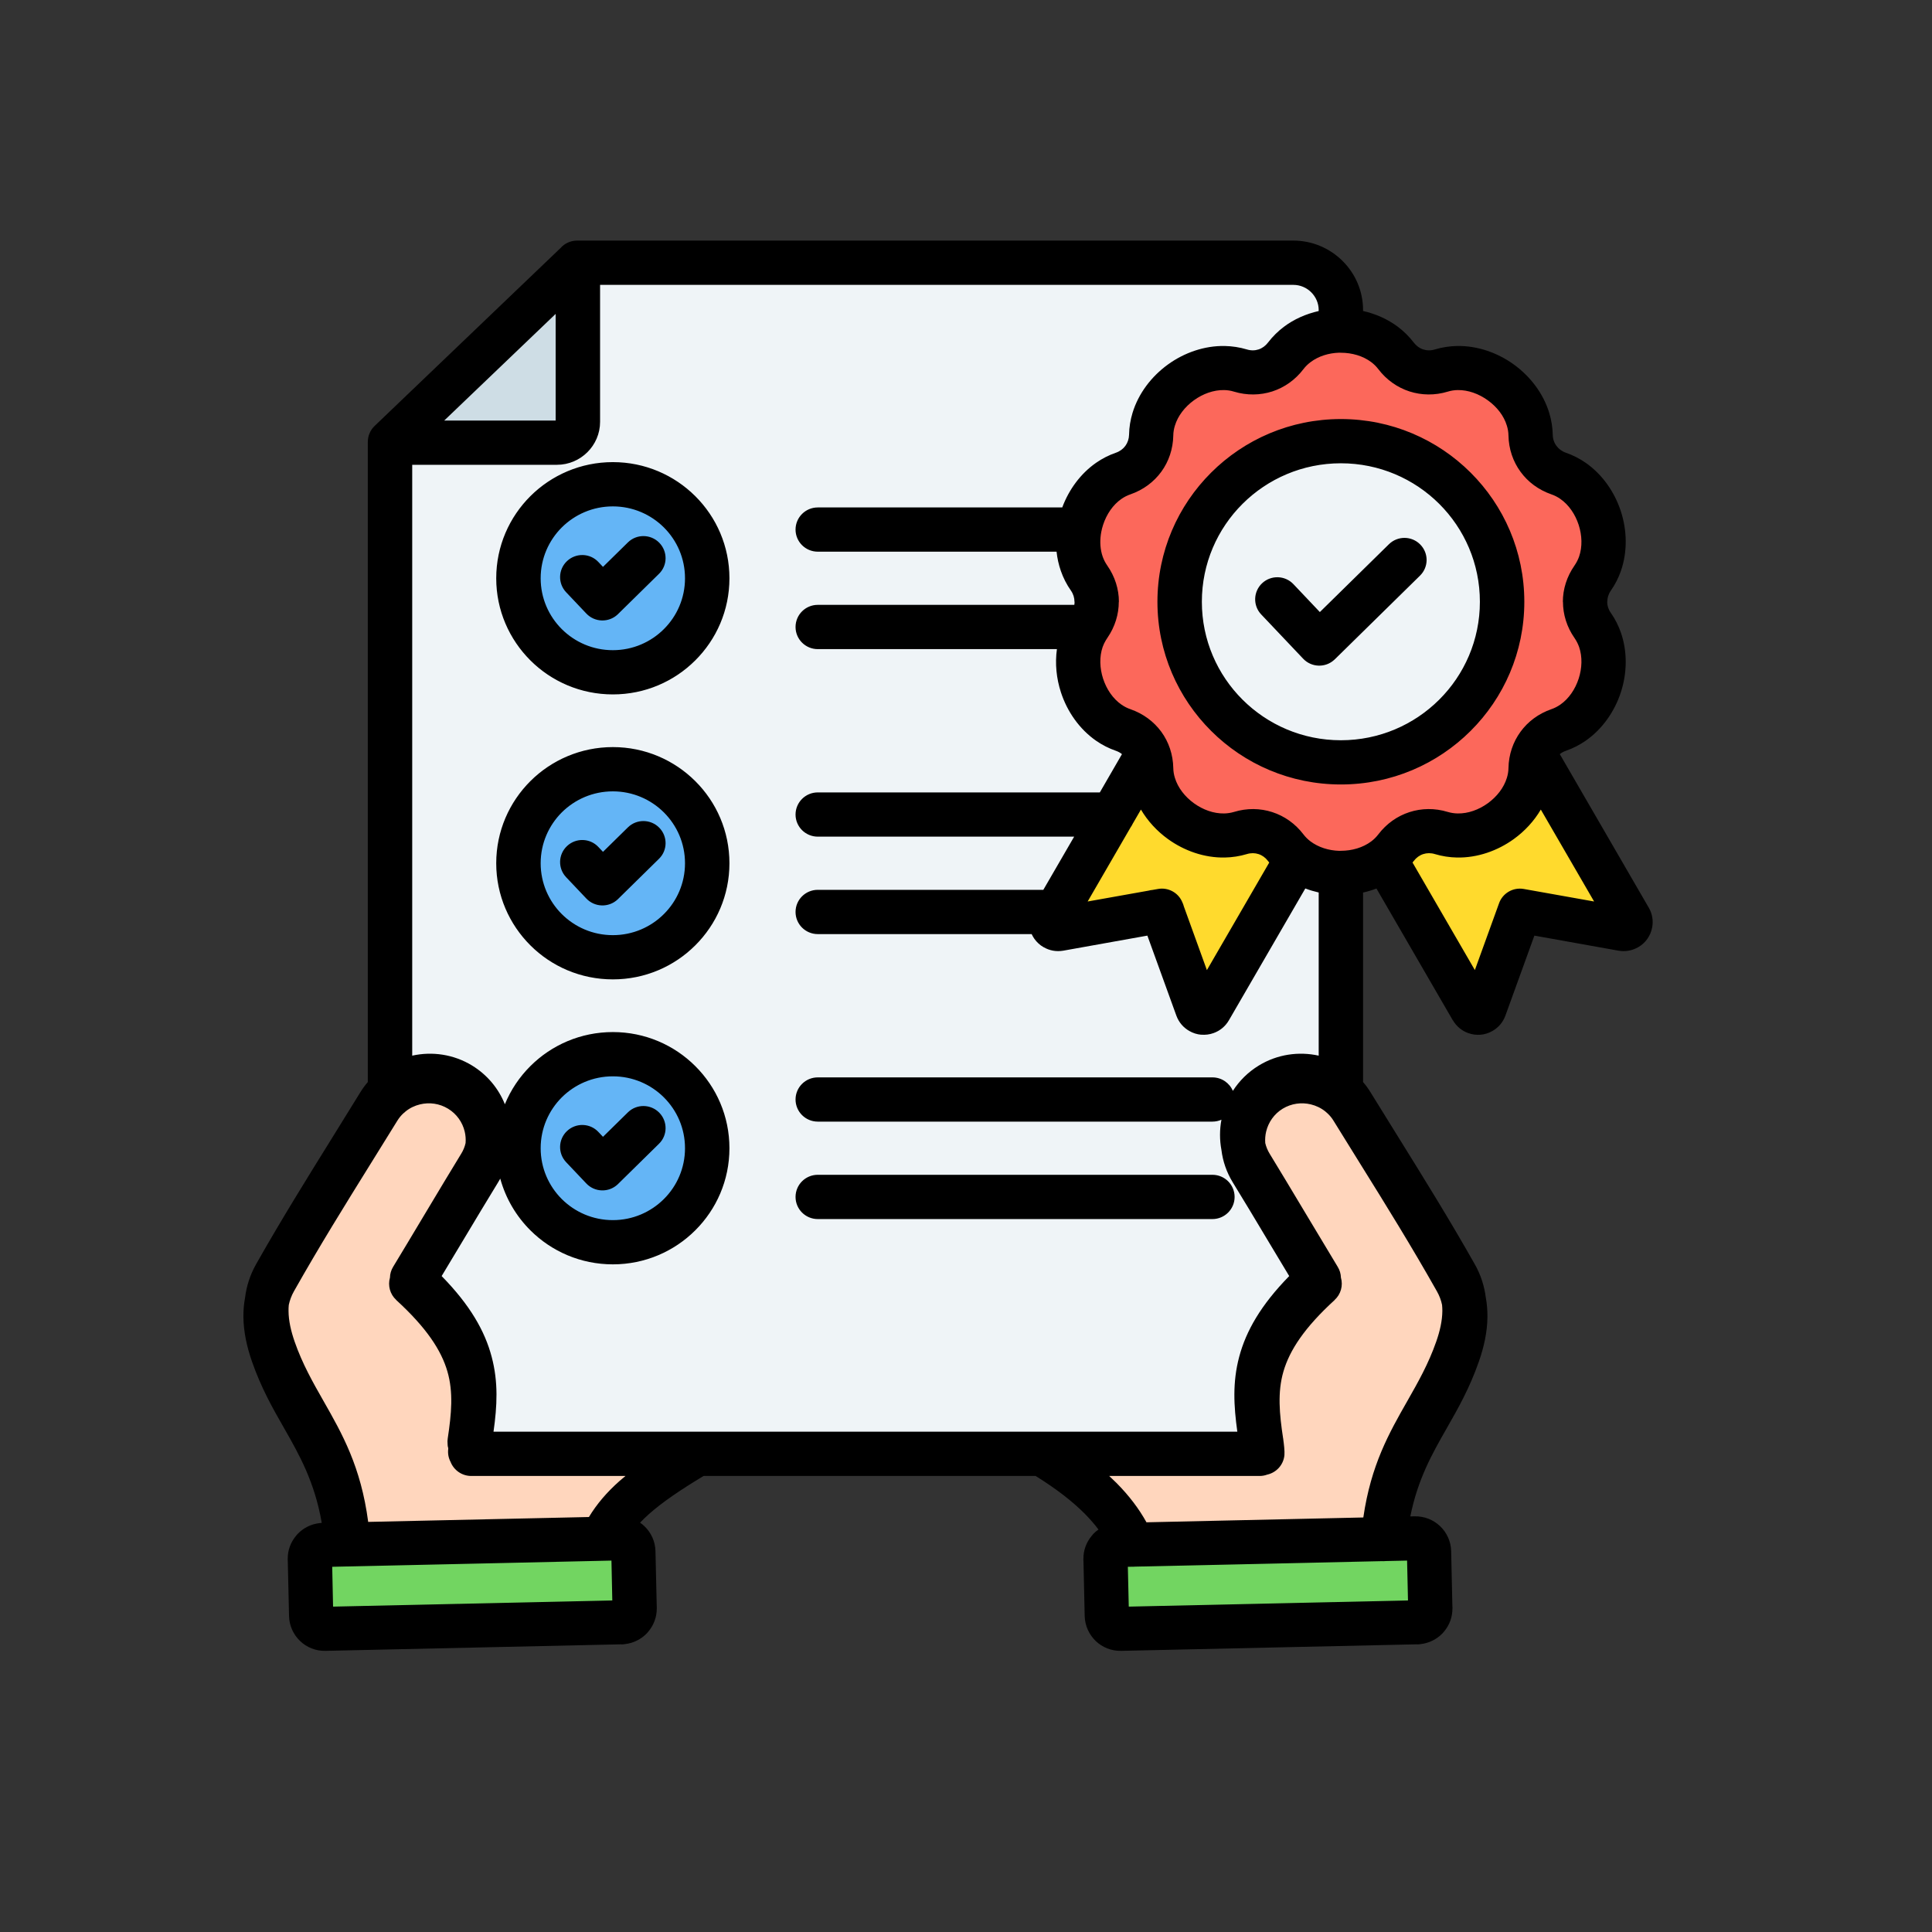 <svg xmlns="http://www.w3.org/2000/svg" xmlns:xlink="http://www.w3.org/1999/xlink" width="200" zoomAndPan="magnify" viewBox="0 0 150 150" height="200" preserveAspectRatio="xMidYMid meet"><rect x="0" y="0" width="150" height="150" fill="#333333" stroke="none"/><defs><clipPath id="8e90f18102"><path d="M 18.887 18.676 L 128.387 18.676 L 128.387 128.176 L 18.887 128.176 Z M 18.887 18.676 " clip-rule="nonzero"></path></clipPath></defs><path fill="#eff4f7" d="M 100.414 20.395 L 44.809 20.395 L 30.277 34.301 L 30.277 109.195 C 30.277 111.215 31.941 112.871 33.973 112.871 L 100.414 112.871 C 102.445 112.871 104.105 111.215 104.105 109.195 L 104.105 24.074 C 104.105 22.051 102.445 20.395 100.414 20.395 Z M 100.414 20.395 " fill-opacity="1" fill-rule="evenodd"></path><path fill="#cedde5" d="M 44.863 20.395 L 44.809 20.395 L 30.84 33.766 L 30.84 34.367 L 43.246 34.367 C 44.137 34.367 44.863 33.641 44.863 32.754 Z M 44.863 20.395 " fill-opacity="1" fill-rule="evenodd"></path><path fill="#ffd6bd" d="M 113.066 99.414 C 110.445 94.777 107.801 90.66 105.008 86.125 C 103.691 83.98 100.848 83.301 98.695 84.613 C 96.543 85.93 95.859 88.758 97.18 90.902 C 98.559 93.145 100.934 97.156 102.461 99.664 C 97.25 104.43 97.277 107.723 97.918 111.926 C 97.922 111.945 97.93 112 97.941 112.09 C 97.996 112.52 97.848 112.914 97.527 113.207 C 97.203 113.504 96.793 113.613 96.367 113.52 C 92.109 112.586 81.184 112.707 80.883 112.598 C 83.84 114.332 86.621 116.641 88.227 119.914 L 107.496 119.488 C 108.219 112.504 111.418 110.25 113.199 105.148 C 113.879 103.199 114.082 101.215 113.066 99.414 Z M 113.066 99.414 " fill-opacity="1" fill-rule="evenodd"></path><path fill="#72d561" d="M 109.867 119.438 L 86.871 119.945 C 86.289 119.957 85.824 120.445 85.836 121.027 L 85.934 125.426 C 85.945 126.008 86.434 126.473 87.02 126.461 L 110.012 125.949 C 110.598 125.938 111.062 125.449 111.051 124.871 L 110.949 120.469 C 110.938 119.887 110.449 119.422 109.867 119.438 Z M 109.867 119.438 " fill-opacity="1" fill-rule="evenodd"></path><path fill="#ffd6bd" d="M 21.32 99.414 C 23.938 94.777 26.582 90.66 29.375 86.125 C 30.691 83.98 33.539 83.301 35.688 84.613 C 37.844 85.93 38.523 88.758 37.203 90.902 C 35.824 93.145 33.453 97.156 31.926 99.664 C 37.137 104.43 37.105 107.723 36.465 111.926 C 36.465 111.945 36.457 112 36.445 112.09 C 36.391 112.52 36.535 112.914 36.859 113.207 C 37.184 113.504 37.59 113.613 38.02 113.52 C 42.273 112.586 53.203 112.707 53.504 112.598 C 50.547 114.332 47.762 116.641 46.156 119.914 L 26.891 119.488 C 26.168 112.504 22.965 110.25 21.188 105.148 C 20.508 103.199 20.305 101.215 21.32 99.414 Z M 21.32 99.414 " fill-opacity="1" fill-rule="evenodd"></path><path fill="#72d561" d="M 24.52 119.438 L 47.512 119.945 C 48.098 119.957 48.562 120.445 48.551 121.027 L 48.453 125.426 C 48.438 126.008 47.949 126.473 47.367 126.461 L 24.371 125.949 C 23.789 125.938 23.324 125.449 23.336 124.871 L 23.434 120.469 C 23.445 119.887 23.934 119.422 24.52 119.438 Z M 24.52 119.438 " fill-opacity="1" fill-rule="evenodd"></path><path fill="#64b5f6" d="M 47.582 52.195 C 51.617 52.195 54.91 48.914 54.91 44.895 C 54.91 40.875 51.617 37.594 47.582 37.594 C 43.547 37.594 40.254 40.875 40.254 44.895 C 40.254 48.914 43.543 52.195 47.582 52.195 Z M 47.582 52.195 " fill-opacity="1" fill-rule="evenodd"></path><path fill="#64b5f6" d="M 47.582 74.32 C 51.617 74.32 54.91 71.039 54.91 67.02 C 54.91 63 51.617 59.719 47.582 59.719 C 43.547 59.719 40.254 63 40.254 67.02 C 40.254 71.039 43.543 74.32 47.582 74.32 Z M 47.582 74.32 " fill-opacity="1" fill-rule="evenodd"></path><path fill="#64b5f6" d="M 47.582 96.445 C 51.617 96.445 54.91 93.164 54.91 89.145 C 54.91 85.125 51.617 81.844 47.582 81.844 C 43.547 81.844 40.254 85.125 40.254 89.145 C 40.254 93.164 43.543 96.445 47.582 96.445 Z M 47.582 96.445 " fill-opacity="1" fill-rule="evenodd"></path><path fill="#ffda2d" d="M 104.105 60.789 L 93.926 78.355 C 93.695 78.754 93.105 78.699 92.949 78.27 L 90.207 70.699 L 82.254 72.121 C 81.801 72.199 81.461 71.719 81.691 71.32 L 93.277 51.332 L 105.883 55.59 L 113.527 48.902 L 126.52 71.32 C 126.75 71.719 126.41 72.199 125.957 72.121 L 118.004 70.699 L 115.266 78.27 C 115.109 78.699 114.52 78.754 114.289 78.355 Z M 104.105 60.789 " fill-opacity="1" fill-rule="evenodd"></path><path fill="#fc685b" d="M 121.012 56.676 C 124.117 55.605 125.539 51.246 123.656 48.562 C 122.867 47.434 122.867 46.004 123.656 44.875 C 125.539 42.191 124.117 37.832 121.012 36.762 C 119.707 36.312 118.863 35.152 118.836 33.777 C 118.773 30.508 115.051 27.812 111.91 28.766 C 110.586 29.164 109.223 28.723 108.387 27.625 C 106.406 25.016 101.805 25.016 99.824 27.625 C 98.992 28.723 97.625 29.164 96.305 28.766 C 93.164 27.812 89.441 30.508 89.375 33.777 C 89.352 35.156 88.508 36.312 87.199 36.762 C 84.098 37.832 82.676 42.191 84.555 44.875 C 85.344 46.004 85.344 47.434 84.555 48.562 C 82.676 51.246 84.098 55.605 87.199 56.676 C 88.508 57.125 89.352 58.281 89.375 59.656 C 89.438 62.93 93.16 65.621 96.305 64.672 C 97.625 64.27 98.992 64.715 99.824 65.812 C 101.805 68.422 106.406 68.422 108.387 65.812 C 109.223 64.715 110.586 64.27 111.91 64.672 C 115.051 65.621 118.773 62.93 118.836 59.656 C 118.863 58.281 119.707 57.125 121.012 56.676 Z M 121.012 56.676 " fill-opacity="1" fill-rule="evenodd"></path><path fill="#eff4f7" d="M 104.105 59.188 C 111 59.188 116.621 53.586 116.621 46.719 C 116.621 39.852 111 34.25 104.105 34.25 C 97.211 34.25 91.59 39.852 91.59 46.719 C 91.59 53.586 97.211 59.188 104.105 59.188 Z M 104.105 59.188 " fill-opacity="1" fill-rule="evenodd"></path><g clip-path="url(#8e90f18102)"><path fill="#000000" d="M 104.105 27.387 C 104.062 27.387 104.02 27.387 103.977 27.383 C 103.164 27.406 102.367 27.652 101.75 28.117 C 101.543 28.273 101.355 28.453 101.199 28.66 C 100.562 29.496 99.719 30.086 98.781 30.391 C 97.844 30.691 96.812 30.711 95.805 30.406 C 95.555 30.328 95.297 30.289 95.039 30.285 C 94.23 30.27 93.398 30.57 92.695 31.078 C 91.996 31.586 91.453 32.277 91.219 33.047 C 91.141 33.297 91.098 33.551 91.094 33.809 C 91.074 34.863 90.742 35.832 90.164 36.625 C 89.582 37.422 88.762 38.035 87.762 38.383 C 87.516 38.465 87.285 38.586 87.07 38.734 C 86.406 39.195 85.914 39.926 85.645 40.746 C 85.586 40.926 85.539 41.109 85.504 41.293 C 85.496 41.363 85.484 41.434 85.469 41.5 C 85.387 42.09 85.426 42.676 85.609 43.207 C 85.695 43.453 85.812 43.684 85.961 43.898 C 86.566 44.762 86.871 45.742 86.871 46.723 L 86.863 46.723 C 86.863 47.691 86.57 48.656 85.988 49.508 C 85.945 49.582 85.902 49.652 85.852 49.719 C 85.754 49.883 85.672 50.055 85.609 50.234 C 85.348 50.992 85.379 51.875 85.645 52.695 C 85.914 53.516 86.406 54.246 87.07 54.707 C 87.285 54.855 87.516 54.977 87.758 55.059 C 88.758 55.406 89.582 56.02 90.164 56.816 C 90.742 57.609 91.074 58.578 91.094 59.633 C 91.098 59.891 91.141 60.145 91.219 60.395 C 91.453 61.164 91.996 61.855 92.695 62.363 C 93.398 62.871 94.23 63.172 95.039 63.156 C 95.297 63.152 95.555 63.113 95.805 63.039 C 96.812 62.73 97.844 62.75 98.777 63.051 C 99.719 63.355 100.562 63.945 101.199 64.781 C 101.355 64.988 101.539 65.168 101.746 65.324 C 102.367 65.789 103.164 66.035 103.977 66.059 C 104.02 66.055 104.062 66.055 104.105 66.055 C 104.969 66.055 105.82 65.809 106.465 65.324 C 106.672 65.168 106.855 64.988 107.012 64.781 C 107.648 63.945 108.492 63.355 109.434 63.051 C 110.367 62.75 111.398 62.73 112.406 63.039 C 112.656 63.113 112.914 63.152 113.172 63.156 C 113.98 63.172 114.812 62.871 115.516 62.363 C 116.215 61.855 116.758 61.164 116.992 60.395 C 117.07 60.148 117.113 59.891 117.117 59.633 C 117.137 58.578 117.473 57.609 118.051 56.816 C 118.629 56.02 119.453 55.406 120.453 55.059 C 120.695 54.977 120.926 54.855 121.141 54.707 C 121.805 54.246 122.297 53.516 122.566 52.695 C 122.832 51.875 122.863 50.996 122.602 50.234 C 122.516 49.992 122.398 49.758 122.25 49.543 C 121.648 48.684 121.348 47.707 121.348 46.723 L 121.34 46.723 C 121.34 45.742 121.645 44.766 122.25 43.898 C 122.398 43.684 122.516 43.453 122.602 43.207 C 122.863 42.449 122.832 41.566 122.566 40.746 C 122.297 39.926 121.805 39.195 121.141 38.734 C 120.93 38.586 120.695 38.465 120.453 38.383 C 119.453 38.035 118.629 37.422 118.051 36.625 C 117.473 35.836 117.137 34.863 117.117 33.809 C 117.113 33.551 117.07 33.297 116.992 33.047 C 116.762 32.277 116.215 31.586 115.516 31.082 C 114.816 30.574 113.98 30.27 113.172 30.285 C 112.914 30.289 112.656 30.328 112.406 30.406 C 111.398 30.711 110.371 30.691 109.434 30.391 C 108.492 30.086 107.648 29.496 107.012 28.66 C 106.855 28.453 106.672 28.273 106.465 28.117 C 105.82 27.633 104.969 27.387 104.105 27.387 Z M 47.473 121.164 L 25.793 121.645 L 25.859 124.738 L 47.539 124.258 Z M 28.586 118.16 L 45.723 117.781 C 46.34 116.766 47.109 115.863 48.105 114.98 C 48.254 114.852 48.402 114.723 48.562 114.594 L 36.59 114.594 C 35.855 114.594 35.23 114.137 34.98 113.496 C 34.824 113.199 34.754 112.852 34.801 112.496 C 34.812 112.398 34.77 112.375 34.758 112.234 L 34.75 112.094 C 34.738 111.957 34.738 111.816 34.762 111.676 C 35.051 109.773 35.207 108.102 34.738 106.484 C 34.262 104.836 33.109 103.078 30.758 100.93 L 30.762 100.926 C 30.281 100.488 30.098 99.812 30.277 99.191 C 30.281 98.906 30.363 98.617 30.523 98.355 C 31.07 97.461 32.023 95.863 32.98 94.266 C 34.043 92.492 35.105 90.719 35.801 89.586 C 35.969 89.32 36.082 89.035 36.148 88.746 C 36.172 88.441 36.148 88.141 36.078 87.848 C 35.906 87.137 35.465 86.492 34.793 86.082 C 34.117 85.668 33.336 85.57 32.617 85.742 C 32.207 85.84 31.82 86.023 31.488 86.293 C 31.438 86.344 31.383 86.391 31.324 86.434 C 31.141 86.602 30.98 86.797 30.844 87.02 C 30.395 87.754 29.582 89.059 28.777 90.352 C 26.766 93.59 24.816 96.723 22.82 100.258 C 22.629 100.598 22.5 100.949 22.422 101.309 C 22.406 101.469 22.398 101.625 22.402 101.785 C 22.406 102.547 22.594 103.352 22.875 104.164 C 23.477 105.895 24.297 107.332 25.113 108.766 C 26.57 111.324 28.02 113.867 28.586 118.16 Z M 49.695 118.219 C 49.816 118.301 49.926 118.391 50.031 118.492 C 50.547 118.98 50.875 119.672 50.891 120.438 L 50.988 124.688 C 50.992 124.746 50.996 124.809 50.996 124.875 L 50.992 124.875 C 50.996 125.543 50.758 126.168 50.355 126.652 C 50.312 126.707 50.27 126.758 50.223 126.809 C 49.785 127.262 49.188 127.574 48.52 127.648 C 48.426 127.664 48.332 127.672 48.234 127.672 L 48.234 127.664 C 48.234 127.664 25.273 128.172 25.273 128.172 C 24.512 128.191 23.809 127.898 23.301 127.41 C 22.785 126.918 22.457 126.23 22.441 125.465 L 22.344 121.215 C 22.34 121.152 22.336 121.09 22.336 121.027 L 22.34 121.027 C 22.332 120.355 22.574 119.734 22.977 119.25 C 23.016 119.195 23.059 119.145 23.109 119.094 C 23.547 118.637 24.141 118.328 24.812 118.254 C 24.867 118.246 24.926 118.238 24.98 118.234 C 24.426 115.043 23.246 112.969 22.059 110.883 C 21.168 109.328 20.281 107.766 19.562 105.707 C 19.168 104.57 18.91 103.41 18.898 102.242 C 18.895 101.738 18.934 101.242 19.027 100.75 C 19.137 99.863 19.41 98.992 19.883 98.152 C 21.824 94.719 23.84 91.477 25.922 88.125 C 26.473 87.238 27.035 86.336 27.973 84.809 C 28.148 84.523 28.344 84.258 28.555 84.012 L 28.555 34.305 L 28.559 34.305 C 28.559 33.855 28.734 33.406 29.086 33.07 L 43.527 19.25 C 43.84 18.898 44.297 18.68 44.809 18.68 L 100.414 18.68 C 101.906 18.68 103.258 19.285 104.242 20.266 C 105.223 21.242 105.828 22.59 105.828 24.074 L 105.828 24.145 C 106.809 24.367 107.738 24.777 108.539 25.379 C 108.996 25.723 109.406 26.129 109.762 26.594 C 109.961 26.855 110.215 27.039 110.496 27.129 C 110.781 27.223 111.098 27.227 111.41 27.129 C 111.969 26.961 112.543 26.875 113.117 26.863 C 114.695 26.832 116.262 27.379 117.535 28.301 C 118.812 29.227 119.82 30.543 120.281 32.055 C 120.445 32.598 120.543 33.168 120.555 33.754 C 120.559 34.074 120.66 34.371 120.84 34.613 C 121.016 34.855 121.266 35.043 121.57 35.148 C 122.125 35.34 122.641 35.605 123.109 35.93 C 124.406 36.832 125.352 38.195 125.84 39.688 C 126.328 41.18 126.363 42.832 125.848 44.324 C 125.66 44.863 125.398 45.379 125.066 45.855 C 124.879 46.121 124.789 46.422 124.789 46.723 L 124.781 46.723 C 124.781 47.016 124.875 47.316 125.066 47.586 C 125.402 48.062 125.66 48.582 125.848 49.121 C 126.363 50.609 126.328 52.266 125.84 53.758 C 125.352 55.25 124.406 56.609 123.109 57.512 C 122.641 57.836 122.125 58.102 121.57 58.293 C 121.395 58.355 121.238 58.441 121.102 58.551 L 128.008 70.469 L 128.008 70.465 C 128.293 70.957 128.367 71.488 128.277 71.988 C 128.219 72.32 128.086 72.629 127.902 72.891 C 127.719 73.152 127.473 73.379 127.184 73.543 C 127.121 73.578 127.059 73.609 126.996 73.637 C 126.598 73.82 126.141 73.895 125.652 73.809 L 119.129 72.641 L 116.879 78.852 C 116.684 79.387 116.324 79.785 115.883 80.039 C 115.586 80.211 115.27 80.309 114.953 80.336 C 114.641 80.363 114.312 80.324 113.988 80.207 C 113.516 80.035 113.09 79.707 112.801 79.215 L 112.797 79.219 L 106.867 68.984 C 106.531 69.113 106.184 69.219 105.828 69.297 L 105.828 84.012 C 106.043 84.258 106.234 84.523 106.41 84.809 C 107.352 86.336 107.91 87.238 108.465 88.125 C 110.547 91.477 112.562 94.719 114.5 98.152 C 114.977 98.992 115.246 99.863 115.359 100.75 C 115.449 101.242 115.488 101.738 115.484 102.242 C 115.473 103.41 115.219 104.57 114.82 105.707 C 114.105 107.766 113.215 109.328 112.328 110.883 C 111.203 112.855 110.082 114.82 109.496 117.734 L 109.832 117.727 C 110.598 117.711 111.297 118.004 111.809 118.492 C 112.324 118.98 112.652 119.672 112.668 120.438 L 112.762 124.688 C 112.77 124.746 112.773 124.809 112.773 124.875 L 112.766 124.875 C 112.773 125.543 112.535 126.168 112.133 126.652 C 112.09 126.707 112.047 126.758 112 126.809 C 111.562 127.262 110.965 127.574 110.297 127.648 C 110.203 127.664 110.109 127.672 110.012 127.672 L 110.012 127.664 C 110.012 127.664 87.051 128.172 87.051 128.172 C 86.285 128.191 85.586 127.898 85.074 127.41 C 84.562 126.918 84.234 126.23 84.215 125.465 L 84.121 121.215 C 84.113 121.152 84.109 121.09 84.109 121.027 L 84.117 121.027 C 84.109 120.355 84.352 119.734 84.754 119.25 C 84.793 119.195 84.836 119.145 84.883 119.094 C 85.004 118.969 85.141 118.852 85.285 118.75 C 84.98 118.344 84.629 117.941 84.234 117.539 C 83.262 116.559 82.008 115.59 80.406 114.594 L 54.625 114.594 C 52.82 115.684 51.445 116.613 50.395 117.543 C 50.141 117.77 49.91 117.992 49.695 118.219 Z M 97.918 47.703 C 97.266 47.016 97.301 45.93 97.992 45.281 C 98.684 44.633 99.773 44.668 100.422 45.355 L 102.473 47.52 L 107.836 42.254 C 108.512 41.59 109.602 41.598 110.266 42.273 C 110.934 42.949 110.926 44.031 110.246 44.695 L 103.672 51.152 C 103.652 51.172 103.629 51.195 103.605 51.215 C 102.914 51.863 101.828 51.832 101.176 51.141 Z M 104.105 32.535 C 108.039 32.535 111.598 34.121 114.176 36.691 C 116.754 39.258 118.348 42.805 118.348 46.723 C 118.348 50.637 116.754 54.184 114.176 56.75 C 111.598 59.32 108.039 60.906 104.105 60.906 C 100.172 60.906 96.613 59.32 94.035 56.75 C 91.457 54.184 89.863 50.637 89.863 46.723 C 89.863 42.805 91.457 39.258 94.035 36.691 C 96.613 34.121 100.172 32.535 104.105 32.535 Z M 111.738 39.117 C 113.691 41.062 114.898 43.75 114.898 46.723 C 114.898 49.691 113.691 52.379 111.738 54.324 C 109.785 56.27 107.086 57.473 104.105 57.473 C 101.125 57.473 98.426 56.27 96.473 54.324 C 94.52 52.379 93.312 49.691 93.312 46.723 C 93.312 43.75 94.52 41.062 96.473 39.117 C 98.426 37.172 101.125 35.969 104.105 35.969 C 107.086 35.969 109.785 37.172 111.738 39.117 Z M 102.383 24.148 C 101.402 24.371 100.469 24.777 99.672 25.379 C 99.219 25.723 98.805 26.129 98.449 26.594 C 98.25 26.855 97.996 27.039 97.715 27.129 C 97.43 27.223 97.117 27.227 96.801 27.129 C 96.242 26.961 95.668 26.875 95.094 26.863 C 93.516 26.832 91.949 27.379 90.676 28.301 C 89.398 29.227 88.391 30.543 87.93 32.055 C 87.766 32.598 87.668 33.168 87.66 33.754 C 87.652 34.074 87.551 34.371 87.375 34.613 C 87.199 34.855 86.945 35.043 86.641 35.148 C 86.086 35.34 85.57 35.605 85.102 35.93 C 83.891 36.773 82.984 38.02 82.473 39.398 L 63.492 39.398 C 62.539 39.398 61.766 40.168 61.766 41.117 C 61.766 42.062 62.539 42.832 63.492 42.832 L 82.031 42.832 C 82.086 43.34 82.195 43.84 82.363 44.32 C 82.551 44.863 82.812 45.379 83.148 45.855 C 83.332 46.121 83.422 46.418 83.422 46.723 L 83.43 46.723 C 83.43 46.801 83.422 46.883 83.41 46.961 L 63.492 46.961 C 62.539 46.961 61.766 47.73 61.766 48.68 C 61.766 49.629 62.539 50.398 63.492 50.398 L 82.059 50.398 C 81.902 51.52 82.02 52.68 82.371 53.754 C 82.859 55.25 83.805 56.609 85.102 57.512 C 85.57 57.836 86.086 58.102 86.641 58.293 C 86.816 58.355 86.977 58.441 87.109 58.551 L 85.391 61.523 L 63.492 61.523 C 62.539 61.523 61.766 62.293 61.766 63.242 C 61.766 64.188 62.539 64.957 63.492 64.957 L 83.398 64.957 L 81.004 69.086 L 63.492 69.086 C 62.539 69.086 61.766 69.855 61.766 70.805 C 61.766 71.754 62.539 72.523 63.492 72.523 L 80.098 72.523 C 80.156 72.648 80.227 72.773 80.309 72.891 C 80.496 73.152 80.738 73.379 81.027 73.543 L 81.035 73.543 C 81.473 73.797 81.996 73.906 82.559 73.809 L 89.082 72.641 L 91.332 78.852 C 91.527 79.387 91.887 79.785 92.328 80.039 C 92.625 80.211 92.941 80.309 93.262 80.336 L 93.262 80.332 C 93.582 80.359 93.91 80.32 94.223 80.207 C 94.699 80.035 95.125 79.707 95.414 79.211 L 101.344 68.98 C 101.68 69.109 102.027 69.211 102.383 69.293 L 102.383 81.961 C 100.84 81.621 99.172 81.848 97.734 82.727 C 96.895 83.238 96.219 83.918 95.719 84.695 C 95.457 84.078 94.844 83.648 94.133 83.648 L 63.492 83.648 C 62.539 83.648 61.766 84.418 61.766 85.363 C 61.766 86.312 62.539 87.082 63.492 87.082 L 94.133 87.082 C 94.379 87.082 94.617 87.031 94.832 86.934 C 94.688 87.703 94.684 88.504 94.832 89.285 C 94.938 90.152 95.227 91.008 95.711 91.797 C 96.508 93.09 97.516 94.773 98.52 96.453 C 99.039 97.32 99.559 98.188 100.094 99.074 C 97.887 101.328 96.742 103.344 96.211 105.34 C 95.684 107.32 95.789 109.16 96.066 111.156 L 38.316 111.156 C 38.598 109.16 38.699 107.32 38.172 105.34 C 37.645 103.344 36.5 101.328 34.289 99.074 C 34.824 98.188 35.344 97.32 35.863 96.453 C 36.871 94.773 37.879 93.09 38.672 91.797 C 38.73 91.703 38.789 91.605 38.84 91.508 C 39.262 93.047 40.078 94.426 41.18 95.523 C 42.816 97.156 45.082 98.164 47.582 98.164 C 50.078 98.164 52.344 97.156 53.98 95.523 C 55.621 93.891 56.633 91.637 56.633 89.148 C 56.633 86.656 55.621 84.402 53.98 82.77 C 52.344 81.137 50.078 80.129 47.582 80.129 C 45.082 80.129 42.816 81.137 41.18 82.77 C 40.336 83.609 39.656 84.617 39.199 85.734 C 38.711 84.523 37.844 83.457 36.652 82.727 C 35.211 81.848 33.543 81.621 32.004 81.961 L 32.004 36.086 L 43.246 36.086 C 44.164 36.086 45 35.711 45.605 35.109 C 46.211 34.508 46.59 33.672 46.59 32.754 L 46.59 22.117 L 100.414 22.117 C 100.953 22.117 101.445 22.336 101.801 22.691 C 102.16 23.047 102.383 23.539 102.383 24.074 Z M 119.629 62.855 L 123.766 69.992 L 118.309 69.02 C 117.457 68.867 116.641 69.367 116.375 70.16 L 114.508 75.316 L 109.668 66.965 C 109.699 66.926 109.73 66.887 109.762 66.848 C 109.961 66.586 110.215 66.402 110.496 66.312 C 110.781 66.219 111.098 66.215 111.41 66.312 C 111.969 66.48 112.543 66.566 113.117 66.578 C 114.695 66.609 116.262 66.062 117.535 65.141 C 118.379 64.531 119.102 63.75 119.629 62.855 Z M 98.543 66.969 L 93.703 75.32 L 91.914 70.375 C 91.887 70.266 91.848 70.16 91.801 70.062 C 91.492 69.301 90.691 68.875 89.902 69.02 L 89.48 69.094 C 89.379 69.102 89.277 69.121 89.18 69.148 L 84.445 69.992 L 87.781 64.234 C 87.844 64.148 87.898 64.055 87.945 63.953 L 88.582 62.855 C 89.109 63.75 89.832 64.531 90.676 65.141 C 91.949 66.062 93.516 66.609 95.094 66.578 C 95.668 66.566 96.242 66.48 96.801 66.312 C 97.117 66.215 97.43 66.219 97.715 66.312 C 97.996 66.402 98.25 66.586 98.449 66.848 C 98.48 66.887 98.512 66.93 98.543 66.969 Z M 63.492 94.648 L 94.133 94.648 C 95.082 94.648 95.855 93.879 95.855 92.93 C 95.855 91.98 95.082 91.211 94.133 91.211 L 63.492 91.211 C 62.539 91.211 61.766 91.98 61.766 92.93 C 61.766 93.879 62.539 94.648 63.492 94.648 Z M 43.953 90.23 C 43.301 89.539 43.336 88.457 44.027 87.809 C 44.719 87.16 45.809 87.191 46.457 87.883 L 46.816 88.262 L 48.75 86.363 C 49.426 85.699 50.516 85.711 51.18 86.383 C 51.848 87.059 51.84 88.145 51.16 88.805 L 48.016 91.895 C 47.996 91.914 47.973 91.938 47.953 91.957 C 47.262 92.605 46.172 92.574 45.52 91.883 Z M 51.543 85.199 C 52.559 86.211 53.184 87.605 53.184 89.148 C 53.184 90.688 52.559 92.086 51.543 93.094 C 50.527 94.105 49.129 94.73 47.582 94.73 C 46.031 94.73 44.633 94.105 43.617 93.094 C 42.605 92.086 41.977 90.688 41.977 89.148 C 41.977 87.605 42.605 86.211 43.617 85.199 C 44.633 84.191 46.031 83.566 47.582 83.566 C 49.129 83.566 50.531 84.191 51.543 85.199 Z M 43.953 68.105 L 45.52 69.758 C 46.172 70.449 47.262 70.48 47.953 69.832 C 47.973 69.812 47.996 69.789 48.016 69.77 L 51.16 66.68 C 51.84 66.02 51.848 64.934 51.18 64.258 C 50.516 63.586 49.426 63.574 48.75 64.238 L 46.816 66.137 L 46.457 65.758 C 45.809 65.066 44.719 65.035 44.027 65.684 C 43.336 66.332 43.301 67.414 43.953 68.105 Z M 47.582 58.004 C 45.082 58.004 42.816 59.016 41.18 60.645 C 39.543 62.277 38.527 64.531 38.527 67.023 C 38.527 69.512 39.543 71.766 41.18 73.398 C 42.816 75.031 45.082 76.039 47.582 76.039 C 50.082 76.039 52.344 75.031 53.98 73.398 C 55.621 71.766 56.633 69.512 56.633 67.023 C 56.633 64.531 55.621 62.277 53.98 60.645 C 52.344 59.016 50.082 58.004 47.582 58.004 Z M 51.543 63.074 C 50.527 62.066 49.129 61.441 47.582 61.441 C 46.031 61.441 44.633 62.066 43.617 63.074 C 42.605 64.086 41.977 65.48 41.977 67.023 C 41.977 68.562 42.605 69.961 43.617 70.969 C 44.633 71.98 46.031 72.605 47.582 72.605 C 49.129 72.605 50.531 71.98 51.543 70.969 C 52.559 69.961 53.184 68.562 53.184 67.023 C 53.184 65.48 52.559 64.086 51.543 63.074 Z M 43.953 45.98 L 45.52 47.633 C 46.172 48.324 47.262 48.355 47.953 47.707 C 47.973 47.688 47.996 47.664 48.016 47.645 L 51.16 44.555 C 51.84 43.895 51.848 42.809 51.18 42.133 C 50.516 41.461 49.426 41.449 48.75 42.113 L 46.816 44.012 L 46.457 43.633 C 45.809 42.941 44.719 42.91 44.027 43.559 C 43.336 44.207 43.301 45.289 43.953 45.98 Z M 47.582 35.879 C 45.082 35.879 42.816 36.891 41.18 38.52 C 39.543 40.152 38.527 42.406 38.527 44.898 C 38.527 47.387 39.543 49.641 41.18 51.273 C 42.816 52.906 45.082 53.914 47.582 53.914 C 50.082 53.914 52.344 52.906 53.98 51.273 C 55.621 49.641 56.633 47.387 56.633 44.898 C 56.633 42.406 55.621 40.152 53.98 38.52 C 52.344 36.891 50.082 35.879 47.582 35.879 Z M 51.543 40.949 C 50.527 39.941 49.129 39.316 47.582 39.316 C 46.031 39.316 44.633 39.941 43.617 40.949 C 42.605 41.961 41.977 43.355 41.977 44.898 C 41.977 46.438 42.605 47.836 43.617 48.844 C 44.633 49.855 46.031 50.48 47.582 50.48 C 49.129 50.48 50.531 49.855 51.543 48.844 C 52.559 47.836 53.184 46.438 53.184 44.898 C 53.184 43.355 52.559 41.961 51.543 40.949 Z M 109.246 121.164 L 107.617 121.199 C 107.59 121.203 107.562 121.203 107.535 121.203 C 107.453 121.211 107.371 121.215 107.285 121.207 L 88.121 121.633 C 88.031 121.641 87.941 121.645 87.852 121.641 L 87.566 121.645 L 87.637 124.738 L 109.316 124.258 Z M 89.012 118.191 L 105.848 117.816 C 106.441 113.73 107.852 111.254 109.27 108.766 C 110.086 107.332 110.906 105.891 111.508 104.164 C 111.793 103.352 111.977 102.547 111.984 101.785 C 111.984 101.625 111.977 101.469 111.961 101.309 C 111.887 100.949 111.754 100.598 111.562 100.258 C 109.566 96.723 107.621 93.59 105.605 90.352 C 104.801 89.055 103.992 87.75 103.539 87.02 C 103.406 86.797 103.242 86.602 103.059 86.434 C 103.004 86.387 102.949 86.34 102.898 86.293 C 102.562 86.023 102.176 85.84 101.766 85.742 C 101.051 85.57 100.266 85.668 99.59 86.078 C 98.918 86.488 98.477 87.137 98.305 87.848 C 98.234 88.141 98.211 88.441 98.234 88.746 C 98.301 89.035 98.418 89.32 98.582 89.586 C 99.277 90.719 100.34 92.492 101.402 94.266 C 102.359 95.863 103.316 97.461 103.859 98.355 C 104.02 98.617 104.102 98.906 104.109 99.191 C 104.289 99.812 104.102 100.488 103.621 100.926 L 103.625 100.93 C 101.273 103.078 100.125 104.836 99.645 106.484 C 99.176 108.102 99.332 109.773 99.621 111.676 L 99.625 111.68 C 99.629 111.727 99.637 111.773 99.641 111.82 C 99.68 112.094 99.75 112.66 99.723 112.973 C 99.652 113.738 99.09 114.336 98.375 114.492 C 98.195 114.559 98 114.594 97.797 114.594 L 86.117 114.594 C 86.312 114.773 86.504 114.957 86.684 115.137 C 87.668 116.129 88.43 117.141 89.012 118.191 Z M 43.141 24.371 L 34.488 32.652 L 43.141 32.652 Z M 43.141 24.371 " fill-opacity="1" fill-rule="evenodd"></path></g></svg>